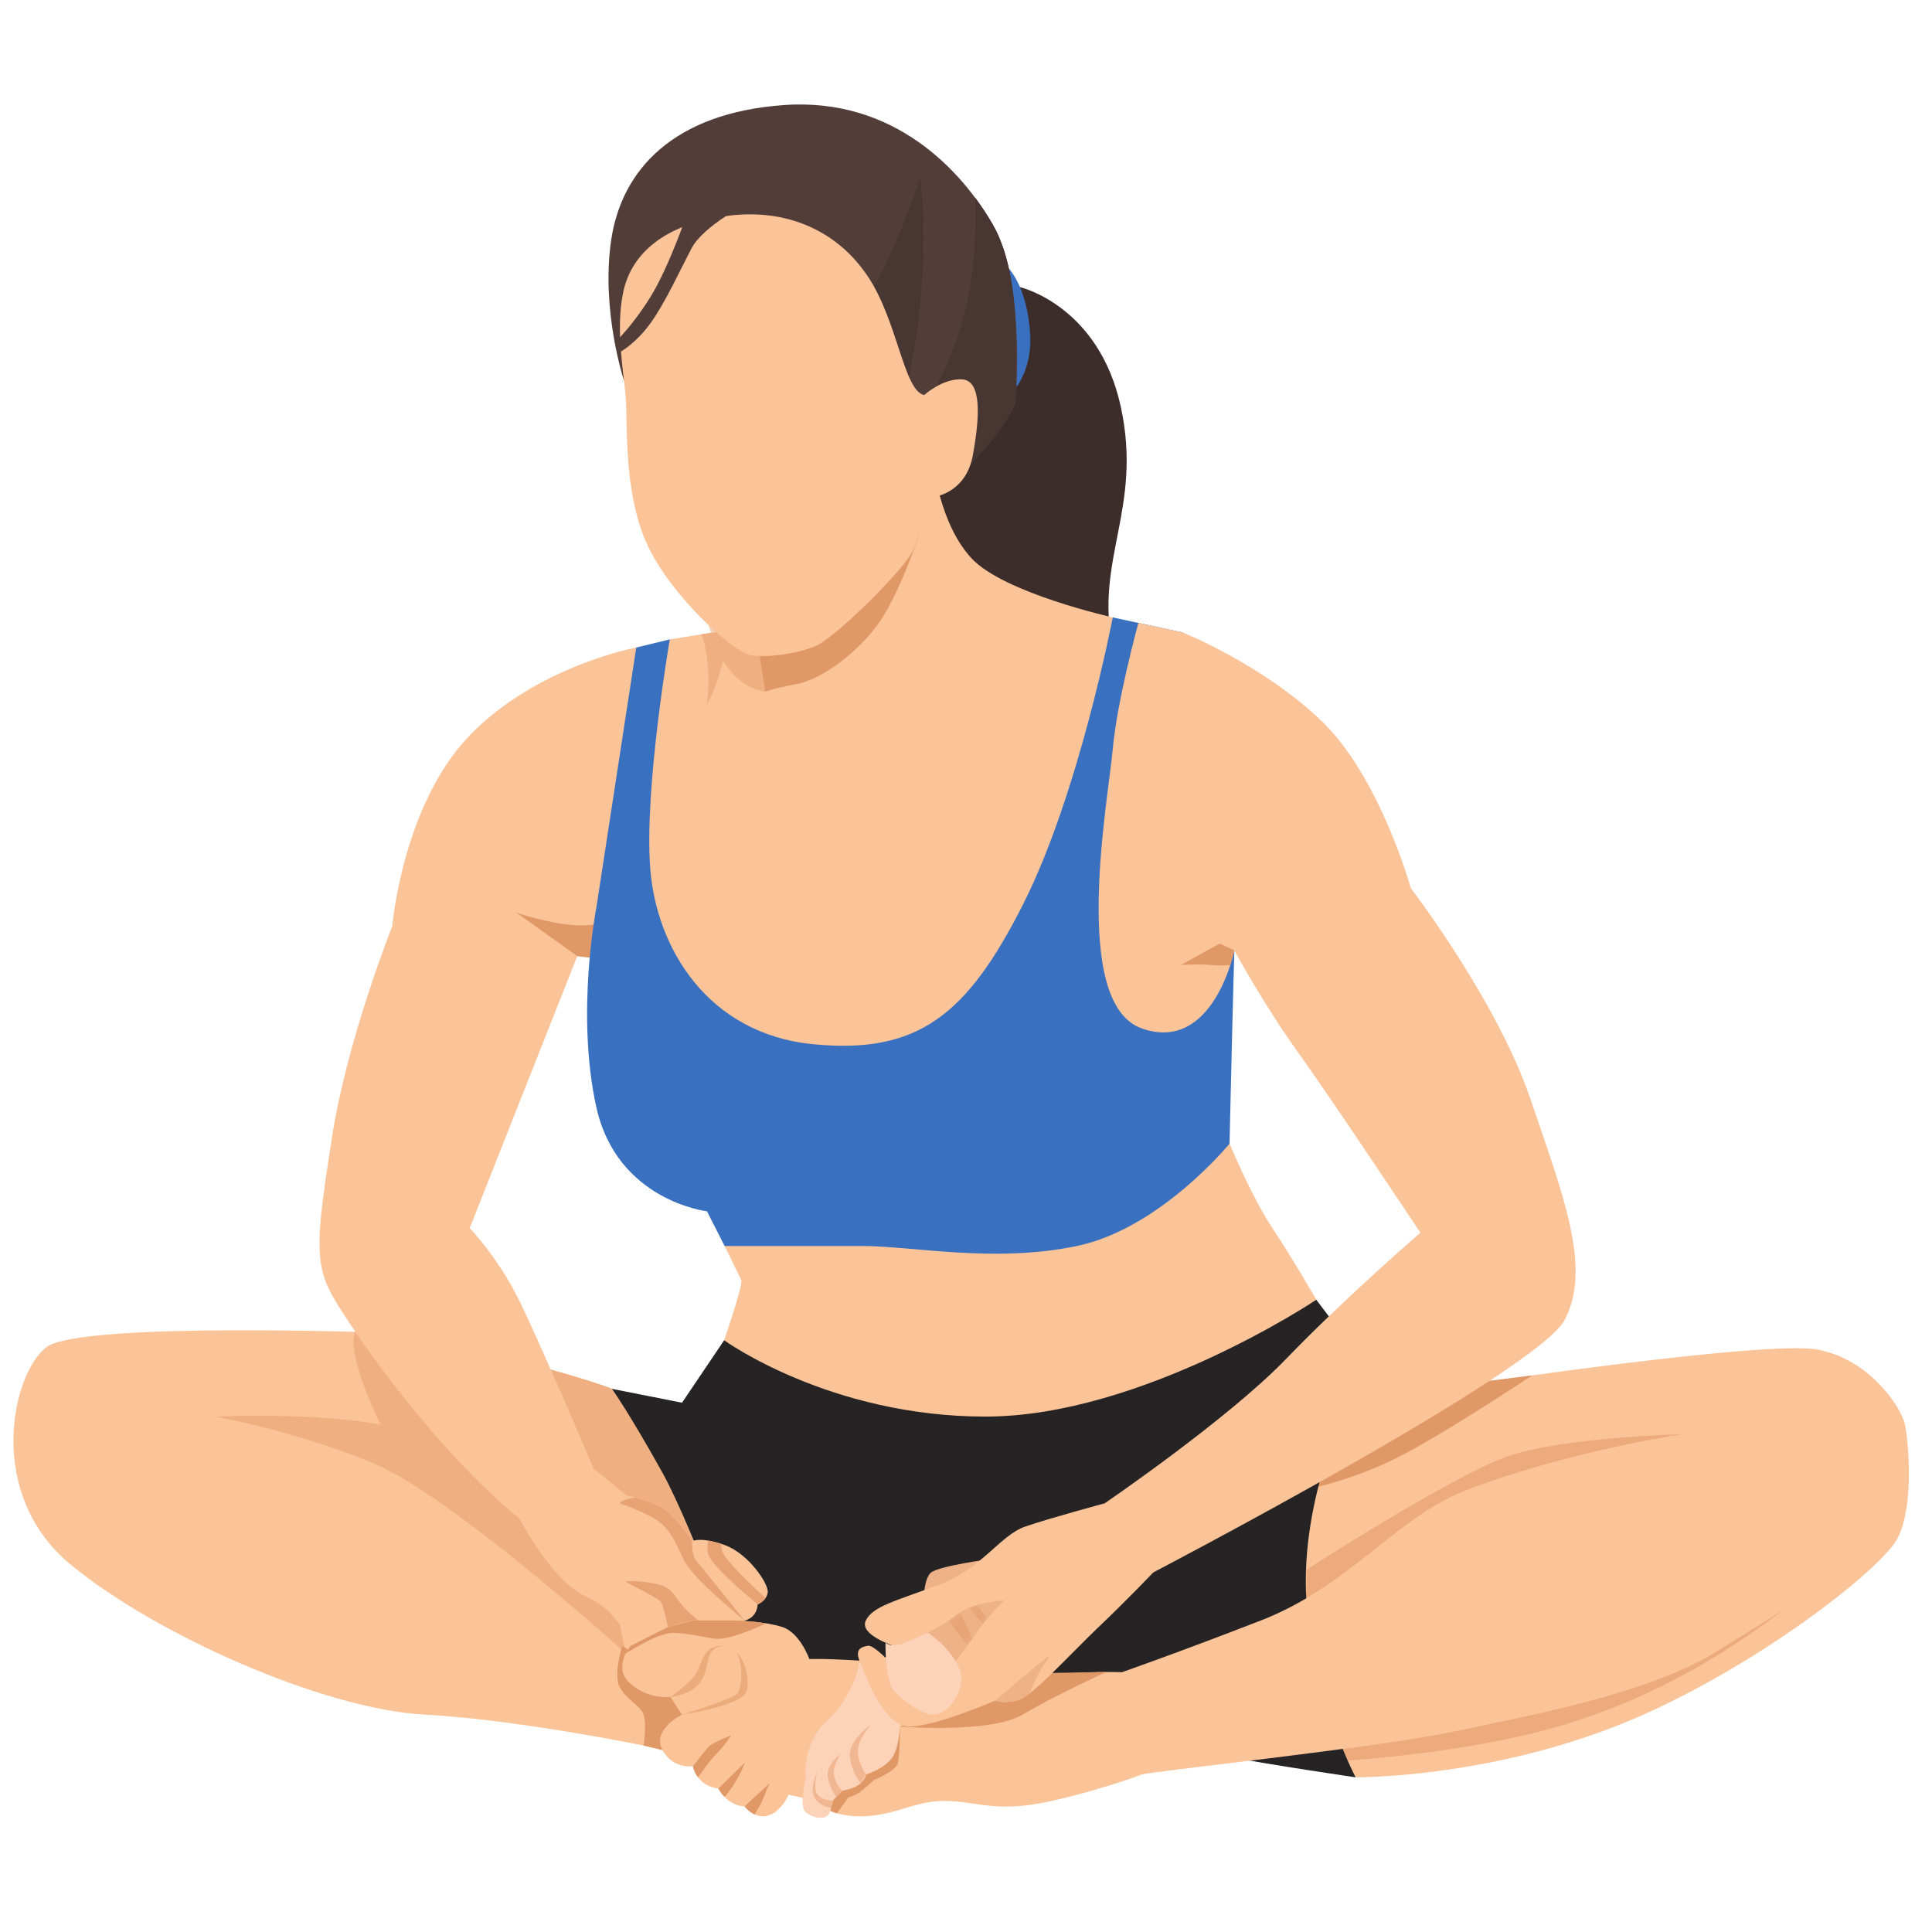 <svg width="200" height="200" viewBox="0 0 200 200" fill="none" xmlns="http://www.w3.org/2000/svg">
<rect x="0" y="0" width="200" height="200" fill="#808080" stroke="none"/>
<g clip-path="url(#clip0_59_2)">
<rect width="200" height="200" fill="white"/>
<path d="M152.187 143.292C152.187 143.292 182.717 138.743 188.104 139.701C193.492 140.658 196.844 145.688 197.204 147.483C197.563 149.279 198.161 155.73 196.485 159.15C194.809 162.569 180.202 173.822 166.554 178.971C152.905 184.12 140.334 183.986 140.334 183.986C140.334 183.986 131.594 176.098 131.115 173.822C130.636 171.549 128.72 167.211 129.08 161.778C129.439 156.343 128.481 155.266 130.756 152.272C133.031 149.279 138.416 144.25 138.416 144.25L152.187 143.292Z" fill="#FBC398"/>
<path d="M73.077 179.649L68.542 181.087C68.542 181.087 54.37 178.059 43.955 177.497C33.538 176.936 16.179 169.273 7.319 161.97C-1.541 154.667 1.213 142.215 4.804 139.462C8.396 136.708 41.68 138.024 41.68 138.024C41.68 138.024 57.484 141.497 63.35 143.772C69.217 146.046 79.673 158.378 79.673 158.378L83.09 166.057C83.09 166.057 84.422 171.747 82.027 176.198C79.632 180.647 77.079 182.484 77.079 182.484L73.077 179.649Z" fill="#FBC398"/>
<path d="M139.509 182.243C139.509 182.243 152.107 181.486 161.685 178.612C171.262 175.739 178.587 171.255 184.852 166.471C182.529 168 180.053 169.481 177.688 170.949C170.744 175.26 159.131 177.414 150.63 179.208C147.885 179.788 143.587 180.431 139.005 181.045L139.509 182.243ZM135.225 165.457C141.324 161.86 145.55 156.988 150.87 154.667C155.505 152.645 165.123 149.909 174.212 148.469C173.85 148.477 161.758 148.79 156.098 150.755C150.351 152.751 135.252 162.488 135.252 162.488L135.225 165.455" fill="#EDAA7D"/>
<path d="M148.834 140.18L150.383 143.418L158.608 142.38C158.608 142.38 148.954 148.8 144.285 151.075C139.615 153.351 135.252 154.187 135.252 154.187L148.834 140.18Z" fill="#DF9866"/>
<path d="M64.414 170.391C64.414 170.391 63.481 173.335 64.128 174.611C64.776 175.888 66.289 176.553 66.627 177.497C66.964 178.441 66.627 180.696 66.627 180.696L72.305 182.109C72.305 182.109 73.658 175.831 72.71 175.34C71.761 174.85 64.414 170.391 64.414 170.391Z" fill="#DF9866"/>
<path d="M71.651 159.536C71.651 159.536 71.704 159.507 71.819 159.476C70.658 156.692 69.513 154.136 68.542 152.393C65.146 146.287 63.35 143.772 63.35 143.772C63.343 143.769 63.339 143.767 63.332 143.764C63.33 143.764 63.332 143.764 63.33 143.764C61.764 143.158 59.496 142.469 57.011 141.781C59.203 146.761 61.434 152.033 61.434 152.033L64.866 154.827C64.866 154.827 65.717 154.983 66.706 155.3L66.707 155.3C66.712 155.302 66.717 155.303 66.722 155.305C67.299 155.489 67.922 155.726 68.45 156.019C68.453 156.02 68.455 156.022 68.458 156.023C69.895 156.821 71.651 159.536 71.651 159.536Z" fill="#EFAF81"/>
<path d="M64.316 170.733C64.374 170.518 64.414 170.391 64.414 170.391C64.414 170.391 64.501 170.444 64.66 170.539C64.555 170.019 64.385 169.195 64.164 168.173C63.465 167.157 62.368 166.017 60.716 165.282C57.124 163.687 53.771 157.181 53.771 157.181C47.1 151.787 40.427 143.184 36.791 137.873C35.733 140.113 39.404 147.483 39.404 147.483C35.385 146.721 30.28 146.56 26.694 146.56C24.089 146.56 22.284 146.645 22.284 146.645C22.284 146.645 30.425 148.083 38.566 151.434C45.935 154.468 61.441 168.162 64.316 170.733Z" fill="#EFAF81"/>
<path d="M64.779 171.148C64.777 171.137 64.735 170.919 64.659 170.539C64.501 170.444 64.414 170.391 64.414 170.391C64.414 170.391 64.374 170.518 64.315 170.733C64.609 170.996 64.772 171.142 64.779 171.148Z" fill="#DF9866"/>
<path d="M130.017 134.313L136.263 134.552L139.616 138.982L140.334 143.412C140.334 143.412 135.165 153.186 135.176 163.683C135.186 174.183 140.334 183.986 140.334 183.986C140.334 183.986 131.834 182.749 126.925 181.818C122.016 180.886 93.282 179.611 91.726 179.649C90.169 179.69 79.274 176.697 78.376 175.618C77.478 174.541 71.939 158.498 68.542 152.393C65.146 146.287 63.35 143.772 63.35 143.772L70.603 145.208L74.963 138.743C74.963 138.743 91.365 135.39 101.842 135.631C112.318 135.87 130.017 134.313 130.017 134.313Z" fill="#252323"/>
<path d="M127.284 118.389C127.284 118.389 129.559 123.898 131.714 127.13C133.869 130.363 136.263 134.552 136.263 134.552C136.263 134.552 118.185 146.645 102.022 146.645C85.858 146.645 74.963 138.743 74.963 138.743C74.963 138.743 76.956 132.997 76.738 132.517C76.52 132.039 75.012 128.985 75.012 128.985C75.012 128.985 102.261 117.672 106.811 116.354C111.36 115.038 127.284 118.389 127.284 118.389Z" fill="#FBC398"/>
<path d="M65.865 67.032C65.865 67.032 55.567 68.943 48.624 76.126C41.68 83.31 40.603 95.881 40.603 95.881C40.603 95.881 35.934 107.614 34.377 117.672C32.82 127.729 32.462 130.602 34.377 134.074C36.292 137.546 45.033 150.117 53.771 157.181L61.435 152.033C61.435 152.033 55.808 138.743 53.652 134.433C51.498 130.124 48.624 127.13 48.624 127.13L59.758 98.975L65.865 99.713C65.865 99.713 77.074 72.126 75.802 70.858C74.531 69.592 65.865 67.032 65.865 67.032Z" fill="#FBC398"/>
<path d="M102.501 161.392C102.501 161.392 97.292 162.091 96.394 162.779C95.496 163.467 95.593 166.519 95.593 166.519L95.593 172.291L97.801 173.134L102.501 171.608C102.501 171.608 107.948 166.285 106.93 165.355C105.913 164.425 102.501 161.392 102.501 161.392Z" fill="#EEB289"/>
<path d="M105.586 29.721C105.586 29.721 113.755 31.605 116.029 42.132C118.304 52.66 113.276 57.936 115.191 67.032C117.107 76.126 95.18 70.978 95.18 70.978L91.202 42.132L105.586 29.721Z" fill="#3D2D2A"/>
<path d="M62.511 95.522C62.511 95.522 60.477 96.121 57.484 95.522C54.49 94.923 53.413 94.445 53.413 94.445L59.758 98.975L65.864 99.713L62.511 95.522Z" fill="#DF9866"/>
<path d="M109.325 67.032L115.191 63.915L122.435 65.474C122.435 65.474 128.182 91.99 128.002 92.888C127.823 93.786 127.284 118.389 127.284 118.389C127.284 118.389 120.1 127.189 111.48 128.985C102.86 130.781 94.591 128.985 89.206 128.985C83.823 128.985 75.012 128.985 75.012 128.985L73.185 125.393C73.185 125.393 63.889 124.316 61.733 114.618C59.579 104.92 61.733 93.966 61.733 93.966L65.865 67.032L69.337 66.189C69.337 66.189 85.5 74.211 88.134 74.211C90.768 74.211 109.325 67.032 109.325 67.032Z" fill="#3A70C0"/>
<path d="M96.633 47.991C96.633 47.991 97.233 54.217 100.585 57.809C103.937 61.401 115.191 63.915 115.191 63.915C115.191 63.915 111.719 82.113 105.913 93.607C100.106 105.101 94.994 109.171 84.14 108.093C73.287 107.016 67.899 98.156 67.302 89.775C66.703 81.394 69.337 66.189 69.337 66.189L80.598 64.393L92.683 55.21L96.633 47.991Z" fill="#FBC398"/>
<path d="M73.578 65.512L79.366 64.59C78.364 63.584 76.998 62.622 76.281 62.478C76.2 62.462 76.118 62.455 76.032 62.455C74.839 62.455 73.185 63.915 73.185 63.915C73.185 63.915 73.288 64.576 73.578 65.512Z" fill="#F2D2BC"/>
<path d="M73.185 72.895C73.873 71.808 74.474 69.879 74.865 68.413C75.785 69.907 77.171 71.276 79.219 71.609C79.219 71.609 80.711 67.626 80.59 66.428C80.543 65.95 80.034 65.26 79.365 64.59L73.577 65.512L73.317 65.554L72.6 65.669C73.76 68.575 73.185 72.895 73.185 72.895Z" fill="#EFAF81"/>
<path d="M92.342 56.64C92.633 56.547 95.18 55.21 95.18 55.21C95.18 55.21 93.665 59.976 91.651 63.447C89.637 66.919 85.385 70.231 82.592 70.779C79.802 71.323 79.219 71.609 79.219 71.609L77.423 59.857L92.342 56.64Z" fill="#DF9866"/>
<path d="M104.21 27.563C104.21 27.563 106.339 29.395 106.64 34.621C106.941 39.847 103.25 42.132 103.25 42.132C103.25 42.132 101.621 35.365 101.113 34.419C100.606 33.472 104.21 27.563 104.21 27.563Z" fill="#3970C0"/>
<path d="M67.526 35.078C67.174 35.428 64.595 39.409 64.595 39.409C64.595 39.409 62.192 32.121 63.27 24.843C64.348 17.568 69.737 11.689 81.16 10.875C92.584 10.063 99.584 17.702 102.779 23.27C105.975 28.837 105.271 39.866 105.114 41.594C104.957 43.321 99.442 48.624 99.442 48.624L77.578 45.133L67.526 35.078Z" fill="#523D38"/>
<path d="M87.675 33.532C91.417 30.194 95.27 18.413 95.27 18.413C96.561 29.667 93.72 40.804 93.72 40.804L94.813 43.56C94.813 43.56 98.936 37.96 100.339 30.137C100.975 26.586 101.049 23.157 100.941 20.47C101.653 21.428 102.266 22.376 102.779 23.27C105.975 28.837 104.944 38.04 105.192 39.756C105.884 44.542 96.37 51.501 96.37 51.501L92.725 41.144L73.185 40.41C80.399 39.201 85.813 35.196 87.675 33.532Z" fill="#523D38"/>
<path d="M98.747 50.535C98.747 50.535 103.945 46.171 105.039 41.917C104.929 42.237 104.709 42.628 104.417 43.057C103.052 45.651 100.259 48.295 98.35 49.916L98.747 50.535ZM105.114 41.593C105.219 41.087 105.262 40.583 105.228 40.092C105.226 40.094 105.225 40.096 105.224 40.097C105.238 40.399 105.215 40.708 105.159 41.021C105.142 41.265 105.126 41.457 105.114 41.593Z" fill="#3D2D2A"/>
<path d="M105.224 40.097C105.226 40.096 105.227 40.094 105.228 40.092C105.226 40.057 105.223 40.021 105.219 39.986C105.219 39.99 105.219 39.997 105.219 40.002C105.221 40.032 105.223 40.065 105.224 40.097Z" fill="#32537F"/>
<path d="M104.417 43.057C104.709 42.628 104.929 42.237 105.039 41.917C105.067 41.809 105.092 41.701 105.114 41.593C105.126 41.457 105.142 41.265 105.159 41.021C105.041 41.683 104.779 42.369 104.417 43.057ZM105.218 40.002C105.219 39.997 105.219 39.99 105.219 39.986C105.212 39.91 105.203 39.832 105.192 39.756C105.204 39.837 105.212 39.919 105.218 40.002Z" fill="#483633"/>
<path d="M98.35 49.916C100.259 48.295 103.052 45.651 104.417 43.057C104.779 42.369 105.041 41.683 105.159 41.021C105.215 40.708 105.238 40.399 105.224 40.097C105.223 40.065 105.221 40.032 105.218 40.002C105.212 39.919 105.204 39.837 105.192 39.756C105.157 39.519 105.148 39.136 105.148 38.64C105.148 37.968 105.166 37.088 105.166 36.074C105.167 32.424 104.932 27.022 102.779 23.27C102.266 22.376 101.653 21.428 100.941 20.47C100.967 21.111 100.982 21.793 100.982 22.51C100.982 24.798 100.823 27.432 100.339 30.137C98.936 37.96 94.813 43.56 94.813 43.56L93.72 40.804C93.72 40.804 95.604 33.417 95.606 24.595C95.606 22.586 95.509 20.501 95.27 18.413C95.27 18.413 91.417 30.194 87.675 33.532C85.813 35.196 80.399 39.201 73.185 40.41L92.725 41.144L98.35 49.916Z" fill="#483633"/>
<path d="M95.674 40.897C95.674 40.897 97.569 39.157 99.591 39.272C101.614 39.388 101.459 43.022 100.704 47.142C99.949 51.262 96.37 51.501 96.37 51.501C96.37 51.501 95.372 54.852 94.584 56.837C93.794 58.822 86.365 66.126 84.369 66.909C82.373 67.694 79.619 68.084 77.778 67.841C75.939 67.601 69.259 61.522 66.893 56.137C64.526 50.753 64.976 43.766 64.787 41.252C64.6 38.736 63.678 34.117 64.527 30.184C65.375 26.252 68.765 23.264 75.06 22.374C81.357 21.484 86.608 23.852 89.776 28.521C92.945 33.19 93.539 40.462 95.674 40.897Z" fill="#FBC398"/>
<path d="M78.253 20.819C77.55 20.817 72.797 23.396 71.586 25.707C70.375 28.02 68.842 31.381 67.332 33.466C65.821 35.553 64.28 36.386 64.28 36.386L63.637 35.468C63.637 35.468 65.439 33.802 67.345 30.722C69.251 27.644 71.142 22.091 71.142 22.091L78.253 20.819Z" fill="#523D38"/>
<path d="M61.434 152.033L64.866 154.827C64.866 154.827 67.022 155.226 68.458 156.023C69.895 156.821 71.651 159.536 71.651 159.536C71.651 159.536 72.529 159.056 75.003 159.935C77.478 160.814 79.632 164.005 79.472 164.883C79.314 165.762 78.435 166.08 78.435 166.08C78.435 166.08 78.435 167.438 77.079 167.756C77.079 167.756 76.52 168.874 74.764 168.635C73.007 168.396 72.689 167.597 71.731 167.756C70.772 167.916 68.698 168.475 67.18 169.194C65.664 169.912 65.265 170.391 65.265 170.391C65.265 170.391 64.307 166.88 60.715 165.282C57.124 163.687 53.771 157.181 53.771 157.181C53.771 157.181 54.41 150.755 55.607 150.595C56.806 150.437 61.434 152.033 61.434 152.033Z" fill="#FBC398"/>
<path d="M78.436 166.08C78.436 166.08 78.935 165.899 79.248 165.432C77.602 163.931 74.93 161.384 74.724 160.487C74.668 160.245 74.663 160.025 74.691 159.83C74.133 159.648 73.667 159.538 73.277 159.476C73.234 159.891 73.216 160.344 73.287 160.773C73.512 162.101 78.436 166.08 78.436 166.08Z" fill="#E7A373"/>
<path d="M68.45 156.019C67.922 155.726 67.299 155.489 66.722 155.305C67.299 155.489 67.922 155.728 68.45 156.019ZM66.708 155.3L66.706 155.3C66.708 155.3 66.708 155.3 66.708 155.3Z" fill="#E39F6C"/>
<path d="M77.079 167.756C77.079 167.756 72.749 162.328 72.15 161.671C71.551 161.012 71.651 159.536 71.651 159.536C71.651 159.536 69.896 156.821 68.458 156.023C68.455 156.022 68.453 156.02 68.45 156.019C67.922 155.728 67.299 155.489 66.722 155.305C66.717 155.303 66.712 155.302 66.708 155.3C66.708 155.3 66.708 155.3 66.706 155.3C66.362 155.189 66.034 155.098 65.753 155.027C64.477 155.161 64.128 155.625 64.128 155.625C64.128 155.625 64.907 155.804 67.181 156.881C69.456 157.96 69.875 159.756 70.894 161.671C71.911 163.587 77.079 167.756 77.079 167.756Z" fill="#E7A373"/>
<path d="M69.143 168.43C70.155 168.1 71.129 167.858 71.71 167.76C71.129 167.858 70.155 168.099 69.143 168.43ZM72.2 167.756L72.21 167.756C72.134 167.744 72.056 167.735 71.975 167.735C71.899 167.735 71.822 167.742 71.738 167.755C71.82 167.742 71.896 167.737 71.969 167.737C72.05 167.737 72.126 167.744 72.2 167.756Z" fill="#E7A373"/>
<path d="M69.143 168.43C70.155 168.099 71.129 167.858 71.71 167.76C71.712 167.76 71.715 167.76 71.717 167.76C71.722 167.758 71.727 167.758 71.731 167.756C71.733 167.756 71.736 167.756 71.738 167.755C71.822 167.742 71.899 167.735 71.975 167.735C72.056 167.735 72.134 167.744 72.21 167.756L72.277 167.756C69.882 165.739 70.291 165.439 69.277 164.544C68.468 163.83 66.221 163.683 65.244 163.683C64.992 163.683 64.824 163.693 64.787 163.706C64.608 163.766 67.899 165.263 68.379 165.801C68.606 166.057 68.902 167.222 69.143 168.43Z" fill="#E7A373"/>
<path d="M65.265 170.391C65.265 170.391 63.35 172.626 65.265 174.302C67.181 175.978 69.416 175.659 69.416 175.659L70.603 177.495C70.603 177.495 67.509 179.011 68.542 181.087C69.576 183.162 71.732 182.842 71.732 182.842C71.732 182.842 72.05 184.838 74.366 185.156C74.366 185.156 75.243 186.914 77.079 186.993C77.079 186.993 78.053 188.349 79.482 187.95C80.91 187.552 81.629 185.796 81.629 185.796L83.864 186.274C83.864 186.274 85.698 188.097 89.211 188.025C92.724 187.95 94.639 186.434 97.672 186.434C100.705 186.434 102.141 187.312 106.053 186.914C109.964 186.515 117.466 184.039 118.105 183.721C118.744 183.401 142.13 181.003 150.631 179.208C159.131 177.414 170.744 175.26 177.689 170.949C184.633 166.639 192.535 162.209 194.69 156.821C196.845 151.434 195.887 147.483 184.992 147.483C174.097 147.483 157.455 151.794 150.87 154.667C144.285 157.54 139.376 164.321 130.517 167.755C121.657 171.188 116.15 173.105 116.15 173.105C116.15 173.105 112.917 172.945 106.611 173.504C100.306 174.063 92.724 172.148 88.972 171.907C85.22 171.668 83.783 171.747 83.783 171.747C83.783 171.747 82.825 169.024 80.991 168.43C79.154 167.837 76.244 167.756 76.244 167.756L71.732 167.756L69.143 168.43L65.265 170.391Z" fill="#FBC398"/>
<path d="M70.603 177.495C70.603 177.495 77.027 176.557 77.331 174.976C77.635 173.394 76.905 170.537 74.844 170.391C74.77 170.386 74.697 170.382 74.627 170.382C72.777 170.382 72.686 172.217 72.052 173.243C71.393 174.305 69.416 175.659 69.416 175.659L70.603 177.495Z" fill="#ECAB7B"/>
<path d="M74.844 170.391C74.844 170.391 75.608 170.171 76.244 171.069C76.879 171.967 76.926 174.78 76.244 175.379C75.562 175.978 70.603 177.495 70.603 177.495L69.416 175.659C69.416 175.659 71.67 175.536 72.63 173.931C73.587 172.327 72.869 170.61 74.844 170.391Z" fill="#FBC398"/>
<path d="M76.201 184.359C75.819 185.021 75.367 185.593 75.007 186.017C74.578 185.578 74.366 185.156 74.366 185.156L77.079 182.484C77.079 182.484 76.96 183.042 76.201 184.359Z" fill="#DF9866"/>
<path d="M75.685 179.649C75.685 179.649 75.163 180.528 74.125 181.605C73.295 182.467 72.618 183.498 72.26 183.986C71.825 183.407 71.731 182.842 71.731 182.842C72.169 182.283 72.969 181.247 73.368 180.807C73.766 180.368 75.685 179.649 75.685 179.649Z" fill="#DF9866"/>
<path d="M79.034 186.114C78.803 186.715 78.414 187.366 78.117 187.833C77.469 187.535 77.079 186.993 77.079 186.993L79.672 184.598C79.672 184.598 79.433 185.077 79.034 186.114Z" fill="#DF9866"/>
<path d="M74.006 169.633C72.27 169.392 71.685 169.153 69.936 169.034C68.187 168.914 65.252 170.928 64.779 171.15C65.01 170.689 65.265 170.391 65.265 170.391L69.143 168.43L71.732 167.756L76.244 167.756C76.244 167.756 77.78 167.8 79.322 168.05C78.098 168.622 75.335 169.816 74.006 169.633Z" fill="#DF9866"/>
<path d="M127.779 98.394C127.779 98.394 125.607 109.092 118.184 106.458C110.761 103.823 114.752 82.593 115.191 77.564C115.63 72.534 117.845 64.485 117.845 64.485L122.435 65.474C122.435 65.474 130.556 68.704 136.702 74.531C142.848 80.358 146.041 91.931 146.041 91.931C146.041 91.931 154.94 103.544 158.412 113.72C161.884 123.898 164.758 131.201 162.004 136.589C159.25 141.976 119.382 162.779 119.382 162.779L114.353 155.625C114.353 155.625 127.164 146.884 133.15 140.658C139.136 134.433 147.038 127.609 147.038 127.609C147.038 127.609 137.939 113.901 134.407 108.991C130.875 104.083 127.779 98.394 127.779 98.394Z" fill="#FBC398"/>
<path d="M93.174 178.732C93.174 178.732 93.162 181.605 92.962 182.484C92.762 183.361 90.488 184.25 90.488 184.25C90.488 184.25 89.842 184.877 89.067 185.476C88.293 186.075 87.854 185.917 87.694 186.216C87.534 186.515 86.628 187.713 86.628 187.713L85.168 187.149C85.168 187.149 83.464 184.758 85.499 182.921C87.534 181.087 90.528 178.931 90.528 178.931L93.174 178.732Z" fill="#DF9866"/>
<path d="M122.255 99.893L126.266 97.677L127.779 98.394L127.367 99.893C127.367 99.893 126.505 100.012 125.308 99.893C124.111 99.773 122.255 99.893 122.255 99.893Z" fill="#DF9866"/>
<path d="M114.525 173.084C114.525 173.084 109.229 175.504 105.857 177.497C102.486 179.489 93.174 178.732 93.174 178.732L105.085 173.243L114.525 173.084Z" fill="#DF9866"/>
<path d="M88.812 172.865C88.812 172.865 87.972 176.041 85.507 178.254C83.045 180.468 83.405 183.986 83.405 183.986C83.405 183.986 82.709 186.993 83.385 187.592C84.062 188.189 85.683 188.592 85.95 187.493C86.218 186.394 86.218 186.394 86.218 186.394L87.176 185.376C87.176 185.376 88.492 185.197 89.091 184.598C89.69 184 89.631 183.7 89.631 183.7C89.631 183.7 91.665 183.107 92.444 181.818C93.221 180.528 93.221 177.758 93.221 177.497C93.221 177.235 92.024 174.841 91.186 174.302C90.348 173.763 89.091 171.424 89.091 171.424L88.812 172.865Z" fill="#FCD3B9"/>
<path d="M119.382 162.779C119.382 162.779 116.755 165.552 113.728 168.43C110.701 171.309 106.81 175.678 105.314 176.038C103.817 176.397 103.039 176.038 103.039 176.038C103.039 176.038 96.693 178.792 94.059 178.732C91.425 178.672 89.509 173.225 88.972 171.907C88.432 170.591 89.39 170.444 89.87 170.368C90.347 170.29 91.665 171.608 91.665 171.608L92.504 170.368C92.504 170.368 88.912 169.229 89.63 167.755C90.347 166.28 92.683 165.741 97.172 164.066C101.662 162.39 103.518 158.918 106.152 158.02C108.786 157.122 114.353 155.625 114.353 155.625L120.339 158.139L119.382 162.779Z" fill="#FBC398"/>
<path d="M98.67 172.267C98.489 172.446 91.665 171.608 91.665 171.608L92.504 170.368C93.641 170.265 97.292 168.554 99.028 167.178C100.764 165.802 103.937 165.681 103.937 165.681C103.937 165.681 102.141 167.477 101.243 168.795C100.345 170.111 98.849 172.086 98.67 172.267Z" fill="#EEB289"/>
<path d="M107.412 173.435C107.147 173.937 106.861 174.601 106.589 175.297C106.074 175.694 105.638 175.961 105.314 176.038C103.817 176.397 103.039 176.038 103.039 176.038C103.039 176.038 108.307 171.489 108.606 171.429C108.906 171.369 108.187 171.967 107.412 173.435Z" fill="#EEB289"/>
<path d="M97.352 170.051C97.352 170.051 99.647 172.123 99.517 173.931C99.387 175.739 97.891 177.574 96.574 177.495C95.257 177.414 93.402 175.978 92.504 174.961C91.606 173.944 91.666 170.047 91.666 170.047C91.666 170.047 92.229 170.652 93.683 170.047C95.136 169.441 96.075 168.987 96.075 168.987L97.352 170.051Z" fill="#FCD3B9"/>
<path d="M89.091 184.598L89.631 183.7C89.631 183.7 88.812 182.443 88.812 181.247C88.812 180.048 90.049 178.651 90.168 178.532C90.168 178.532 87.814 180.169 87.974 181.818C88.134 183.466 89.091 184.598 89.091 184.598Z" fill="#F1B792"/>
<path d="M86.572 186.017L87.176 185.376C87.176 185.376 86.536 184.717 86.338 183.8C86.137 182.883 87.016 181.565 87.016 181.565C87.016 181.565 85.459 182.682 85.698 183.986C85.937 185.284 86.569 186.012 86.572 186.017Z" fill="#F1B792"/>
<path d="M86.037 187.138L86.213 186.41C86.204 186.45 86.168 186.597 86.037 187.138Z" fill="#DF9866"/>
<path d="M86.034 187.138C86.036 187.138 86.037 187.138 86.037 187.138C86.168 186.597 86.204 186.45 86.213 186.41L86.215 186.408L86.215 186.406L86.215 186.405L86.215 186.403L86.217 186.402L86.217 186.397L86.218 186.394C86.218 186.394 86.205 186.395 86.184 186.395C85.997 186.395 85.086 186.363 84.621 185.756C84.103 185.077 84.621 183.361 84.621 183.361C84.621 183.361 83.663 185.278 84.392 186.216C85.093 187.122 85.973 187.138 86.034 187.138Z" fill="#F1B792"/>
<mask id="mask0_59_2" style="mask-type:luminance" maskUnits="userSpaceOnUse" x="91" y="165" width="13" height="8">
<path d="M98.67 172.267C98.489 172.446 91.665 171.608 91.665 171.608L92.504 170.368C93.641 170.265 97.292 168.554 99.028 167.178C100.764 165.802 103.937 165.681 103.937 165.681C103.937 165.681 102.141 167.477 101.243 168.795C100.345 170.111 98.849 172.086 98.67 172.267Z" fill="white"/>
</mask>
<g mask="url(#mask0_59_2)">
<path d="M100.161 170.316C100.326 170.092 100.493 169.861 100.655 169.635L99.413 166.909C99.279 166.993 99.149 167.083 99.028 167.178C98.781 167.375 98.494 167.577 98.182 167.782C98.825 168.638 99.681 169.717 100.161 170.316Z" fill="#E7A476"/>
</g>
<mask id="mask1_59_2" style="mask-type:luminance" maskUnits="userSpaceOnUse" x="91" y="165" width="13" height="8">
<path d="M98.67 172.267C98.489 172.446 91.665 171.608 91.665 171.608L92.504 170.368C93.641 170.265 97.292 168.554 99.028 167.178C100.764 165.802 103.937 165.681 103.937 165.681C103.937 165.681 102.141 167.477 101.243 168.795C100.345 170.111 98.849 172.086 98.67 172.267Z" fill="white"/>
</mask>
<g mask="url(#mask1_59_2)">
<path d="M101.768 168.089C101.904 167.92 102.045 167.748 102.189 167.579L101.139 166.159C100.851 166.245 100.56 166.345 100.278 166.464C100.702 166.892 101.319 167.59 101.768 168.089Z" fill="#E7A476"/>
</g>
</g>
<defs>
<clipPath id="clip0_59_2">
<rect width="200" height="200" fill="white"/>
</clipPath>
</defs>
</svg>

